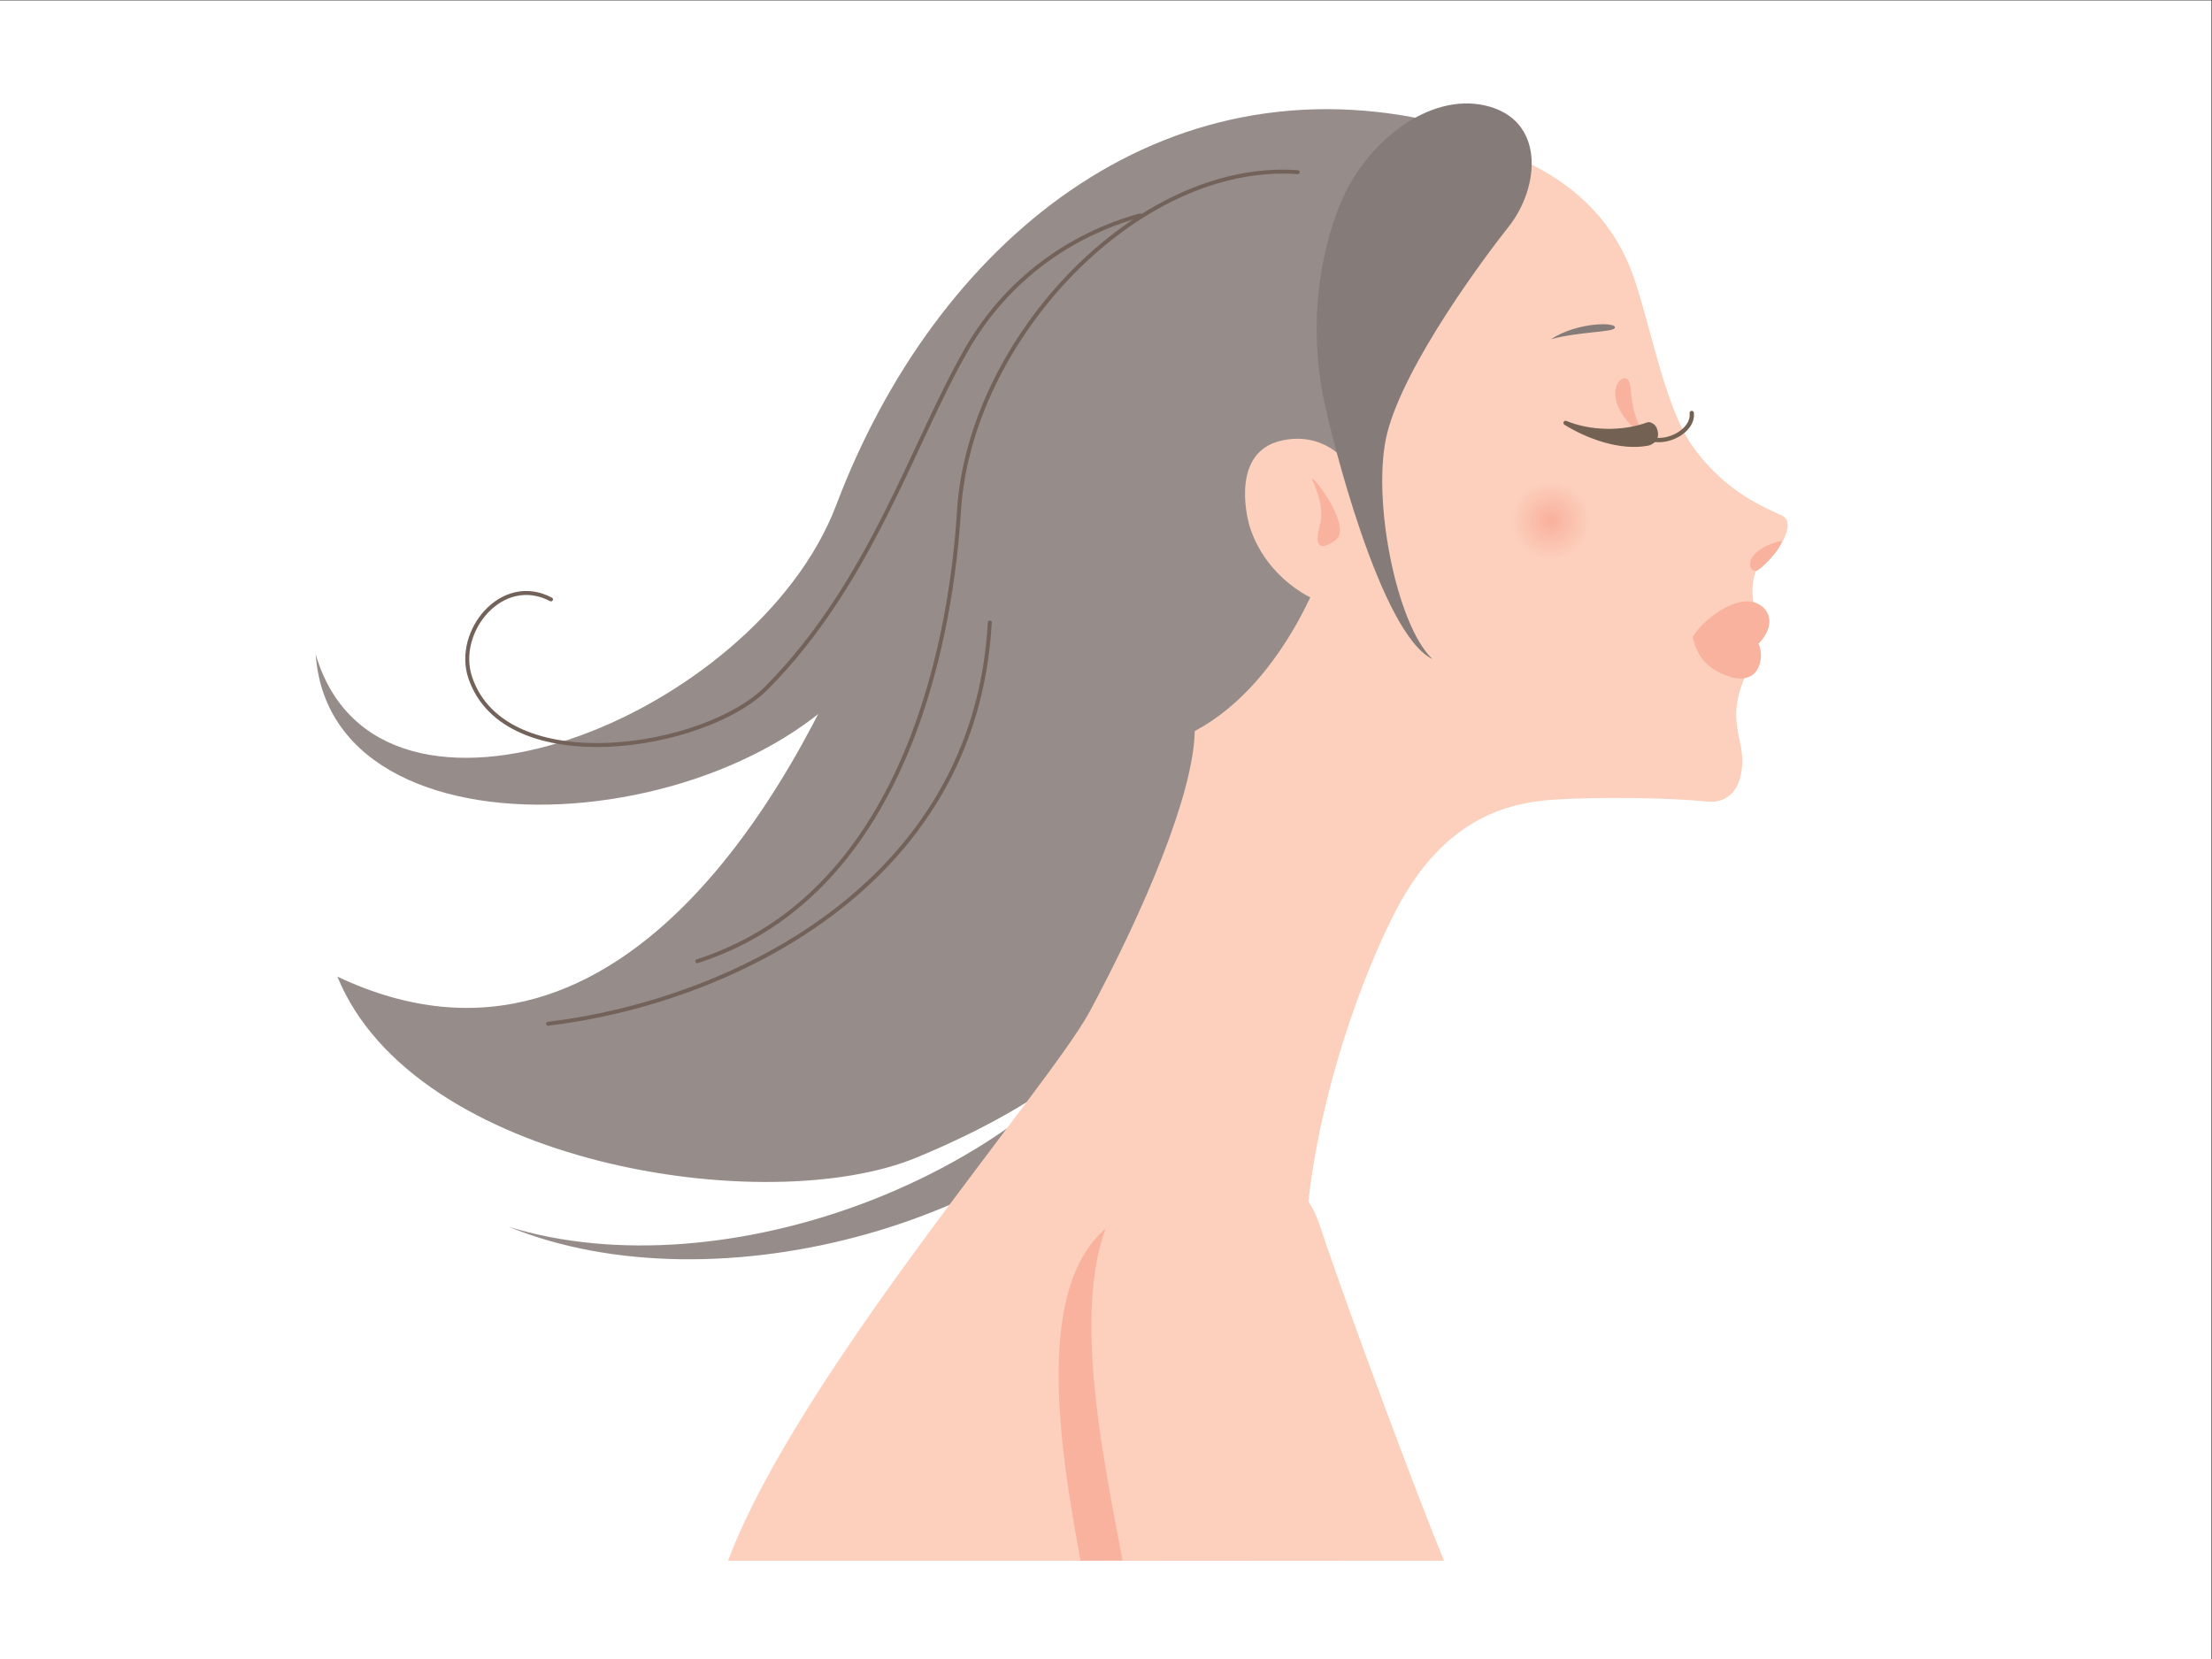 <?xml version="1.0" encoding="UTF-8" standalone="no"?>
<!-- Created with Inkscape (http://www.inkscape.org/) -->

<svg
   xmlns:dc="http://purl.org/dc/elements/1.1/"
   xmlns:cc="http://creativecommons.org/ns#"
   xmlns:rdf="http://www.w3.org/1999/02/22-rdf-syntax-ns#"
   xmlns:svg="http://www.w3.org/2000/svg"
   xmlns="http://www.w3.org/2000/svg"
   xmlns:sodipodi="http://sodipodi.sourceforge.net/DTD/sodipodi-0.dtd"
   xmlns:inkscape="http://www.inkscape.org/namespaces/inkscape"
   version="1.1"
   id="svg2"
   xml:space="preserve"
   width="2133.333"
   height="1600"
   viewBox="0 0 2133.333 1600"
   sodipodi:docname="749594.svg"
   inkscape:version="0.92.3 (2405546, 2018-03-11)"><rect x="0" y="0" width="2133.333" height="1600" fill="#333333" stroke="none"/><defs
     id="defs6"><clipPath
       clipPathUnits="userSpaceOnUse"
       id="clipPath18"><path
         d="M 0,1200 H 1600 V 0 H 0 Z"
         id="path16"
         inkscape:connector-curvature="0" /></clipPath><radialGradient
       fx="0"
       fy="0"
       cx="0"
       cy="0"
       r="1"
       gradientUnits="userSpaceOnUse"
       gradientTransform="matrix(38.392,-1.198,-1.198,-38.392,1121.989,823.716)"
       spreadMethod="pad"
       id="radialGradient66"><stop
         style="stop-opacity:1;stop-color:#f9b29e"
         offset="0"
         id="stop58" /><stop
         style="stop-opacity:1;stop-color:#f9b29e"
         offset="0.039"
         id="stop60" /><stop
         style="stop-opacity:1;stop-color:#fcd0bd"
         offset="0.742"
         id="stop62" /><stop
         style="stop-opacity:1;stop-color:#fcd0bd"
         offset="1"
         id="stop64" /></radialGradient></defs><sodipodi:namedview
     pagecolor="#ffffff"
     bordercolor="#666666"
     borderopacity="1"
     objecttolerance="10"
     gridtolerance="10"
     guidetolerance="10"
     inkscape:pageopacity="0"
     inkscape:pageshadow="2"
     inkscape:window-width="1158"
     inkscape:window-height="1381"
     id="namedview4"
     showgrid="false"
     inkscape:zoom="0.1475"
     inkscape:cx="1066.6666"
     inkscape:cy="800"
     inkscape:window-x="1918"
     inkscape:window-y="10"
     inkscape:window-maximized="0"
     inkscape:current-layer="g10" /><g
     id="g10"
     inkscape:groupmode="layer"
     inkscape:label="749594"
     transform="matrix(1.333,0,0,-1.333,0,1600)"><g
       id="g12"><g
         id="g14"
         clip-path="url(#clipPath18)"><path
           d="M 1600,0 H 0 v 1200 h 1600 z"
           style="fill:#ffffff;fill-opacity:1;fill-rule:nonzero;stroke:none"
           id="path20"
           inkscape:connector-curvature="0" /><path
           d="M 908.342,713.044 C 896.081,630.879 864.159,549.755 830.259,490.814 748.287,348.311 523.232,265 368.006,312.703 c 150.388,-61.27 381.937,1.766 476.213,136.452 38.988,55.699 77.979,133.673 97.469,214.436 z"
           style="fill:#968d8a;fill-opacity:1;fill-rule:nonzero;stroke:none"
           id="path22"
           inkscape:connector-curvature="0" /><path
           d="M 791.307,1044.281 C 760.691,1026.415 646.29,811.897 629.789,768.582 585.23,651.621 455.741,393.472 244.095,493.72 299.79,357.263 555.012,317.962 663.209,362.827 c 171.281,71.016 214.439,164.864 247.854,312.464 10.619,46.89 -52.917,407.974 -119.756,368.99"
           style="fill:#968d8a;fill-opacity:1;fill-rule:nonzero;stroke:none"
           id="path24"
           inkscape:connector-curvature="0" /><path
           d="m 526.76,71.116 c 50.114,133.671 232.608,343.141 261.771,397.533 39.201,73.112 74.631,156.318 75.858,201.904 1.044,38.637 -19.902,63.549 -52.21,98.167 -29.239,31.326 -77.283,166.046 -2.086,254.804 67.201,79.353 167.086,90.859 238.098,77.282 65.786,-12.574 111.744,-44.902 131.585,-95.028 13.064,-33.01 23.609,-98.748 44.906,-128.451 24.711,-34.469 53.606,-44.558 64.746,-50.13 11.139,-5.566 -3.134,-29.241 -19.143,-40.377 -2.786,-9.049 -3.855,-15.928 0.7,-34.116 1.387,-5.57 -2.789,-28.542 -8.356,-41.772 -8.236,-19.546 -7.663,-30.629 -3.482,-48.731 4.171,-18.106 0,-44.559 -25.071,-41.785 -25.058,2.794 -78.607,3.365 -109.301,1.401 -36.026,-2.309 -80.361,-14.969 -114.176,-79.023 C 991.809,507.206 960.133,429.532 948.132,343.27 936.121,257.005 961.189,157.447 966.761,71.116 Z"
           style="fill:#fcd0bd;fill-opacity:1;fill-rule:nonzero;stroke:none"
           id="path26"
           inkscape:connector-curvature="0" /><path
           d="m 1168.29,962.963 c 2.689,4.383 -26.63,4.717 -46.13,-8.068 21.357,5.656 44.454,4.93 46.13,8.068"
           style="fill:#857b78;fill-opacity:1;fill-rule:nonzero;stroke:none"
           id="path28"
           inkscape:connector-curvature="0" /><path
           d="m 1178.922,893.917 c -6.198,6.562 -12.243,16.846 -9.588,26.573 1.467,5.37 9.337,11.398 10.442,-1.391 1.395,-16.011 3.481,-20.189 8.35,-32.023 -2.032,0.505 -5.64,3.057 -9.204,6.841"
           style="fill:#f9b29e;fill-opacity:1;fill-rule:nonzero;stroke:none"
           id="path30"
           inkscape:connector-curvature="0" /><path
           d="m 1198.047,886.551 c -0.52,6.79 -5.409,6.792 -5.409,6.792 -19.025,-7.022 -42.436,-6.234 -59.928,0.971 16.092,-9.959 39.687,-18.726 59.593,-14.897 0,0 6.185,1.405 5.744,7.134"
           style="fill:#736253;fill-opacity:1;fill-rule:nonzero;stroke:none"
           id="path32"
           inkscape:connector-curvature="0" /><path
           d="m 1198.047,886.551 c -0.52,6.79 -5.409,6.792 -5.409,6.792 -19.025,-7.022 -42.436,-6.234 -59.928,0.971 16.092,-9.959 39.687,-18.726 59.593,-14.897 0,0 6.185,1.405 5.744,7.134 z"
           style="fill:none;stroke:#736253;stroke-width:3.112;stroke-linecap:round;stroke-linejoin:round;stroke-miterlimit:4;stroke-dasharray:none;stroke-opacity:1"
           id="path34"
           inkscape:connector-curvature="0" /><path
           d="m 1223.991,901.519 c 1.388,-11.136 -13.571,-20.885 -26.464,-19.494"
           style="fill:none;stroke:#736253;stroke-width:3.112;stroke-linecap:round;stroke-linejoin:round;stroke-miterlimit:4;stroke-dasharray:none;stroke-opacity:1"
           id="path36"
           inkscape:connector-curvature="0" /><path
           d="m 1289.262,808.927 c -7.833,-0.872 -21.418,-7.659 -22.807,-14.624 -0.999,-4.97 1.223,-6.954 4.004,-6.954 2.783,0 17.405,14.613 18.803,21.578"
           style="fill:#f9b29e;fill-opacity:1;fill-rule:nonzero;stroke:none"
           id="path38"
           inkscape:connector-curvature="0" /><path
           d="m 1224.706,739.48 c 7.275,11.992 25.078,25.197 38.612,25.759 13.629,0.57 25.064,-13.929 9.053,-30.635 4.738,-10.419 0.347,-31.675 -22.625,-23.323 -13.864,5.043 -21.728,13.044 -25.04,28.199"
           style="fill:#f9b29e;fill-opacity:1;fill-rule:nonzero;stroke:none"
           id="path40"
           inkscape:connector-curvature="0" /><path
           d="m 1044.017,1106.026 c -9.003,6.758 -90.855,11.495 -129.496,6.271 -30.652,-4.144 -124.967,-21.932 -165.694,-140.987 -25.334,-74.052 11.135,-157.338 27.846,-186.581 8.195,-14.337 54.302,-68.227 67.878,-94.334 4.842,-9.307 0,-25.068 -6.264,-29.235 76.257,19.835 113.849,112.786 120.114,132.624 6.27,19.838 18.778,83.543 32.353,127.404 13.573,43.86 64.752,136.799 53.263,184.838"
           style="fill:#968d8a;fill-opacity:1;fill-rule:nonzero;stroke:none"
           id="path42"
           inkscape:connector-curvature="0" /><path
           d="m 982.054,855.742 c -9.053,15.318 -27.148,32.027 -55,25.76 -35.457,-7.977 -26.059,-53.159 -22.281,-64.05 11.832,-34.115 42.469,-52.213 59.18,-54.996 z"
           style="fill:#fcd0bd;fill-opacity:1;fill-rule:nonzero;stroke:none"
           id="path44"
           inkscape:connector-curvature="0" /><g
           id="g46"><g
             id="g48"><g
               id="g54"><g
                 id="g56"><path
                   d="m 1160.384,822.53 c -0.684,-21.194 -18.355,-37.877 -39.583,-37.204 -21.199,0.641 -37.891,18.393 -37.204,39.615 0.691,21.158 18.398,37.829 39.587,37.164 21.228,-0.683 37.854,-18.4 37.2,-39.575"
                   style="fill:url(#radialGradient66);stroke:none"
                   id="path68"
                   inkscape:connector-curvature="0" /></g></g></g></g><path
           d="m 949.658,852.579 c -4.242,9.786 30.503,-33.511 16.425,-43.233 -14.019,-9.795 -14.312,-0.455 -11.112,11.104 3.231,11.588 -2.201,25.068 -5.313,32.129"
           style="fill:#f9b29e;fill-opacity:1;fill-rule:nonzero;stroke:none"
           id="path70"
           inkscape:connector-curvature="0" /><path
           d="M 781.784,71.148 C 765.58,158.19 748.877,271.986 802.459,313.38 842.364,344.222 913.85,330.087 930.56,279.962 948.277,226.794 973.893,127.168 987.659,71.813 Z"
           style="fill:#f9b29e;fill-opacity:1;fill-rule:nonzero;stroke:none"
           id="path72"
           inkscape:connector-curvature="0" /><path
           d="m 812.214,71.116 c -16.705,88.417 -47.342,230.442 13.922,277.785 39.913,30.836 111.396,16.71 128.106,-33.416 22.574,-67.716 72.392,-200.509 90.516,-244.369 z"
           style="fill:#fcd0bd;fill-opacity:1;fill-rule:nonzero;stroke:none"
           id="path74"
           inkscape:connector-curvature="0" /><path
           d="M 912.458,999.161 C 840.096,971.759 685.485,839.033 643.717,747.134 575.679,597.463 239.918,561.943 228.407,726.916 273.78,572.267 546.896,681.32 605.102,835.074 c 71.336,188.45 234.251,326.302 438.915,275.697 20.883,-64.751 -131.559,-111.61 -131.559,-111.61"
           style="fill:#968d8a;fill-opacity:1;fill-rule:nonzero;stroke:none"
           id="path76"
           inkscape:connector-curvature="0" /><path
           d="m 1074.047,1124.078 c 44.486,-9.83 40.155,-59.275 17.406,-87.882 -17.267,-21.698 -74.538,-98.569 -87.621,-148.531 -12.009,-45.849 6.097,-139.14 32.548,-164.198 -37.598,18.1 -73.192,161.126 -78.526,187.268 -12.928,63.496 0.625,116.508 13.161,145.12 18.794,42.925 63.217,77.024 103.032,68.223"
           style="fill:#857b78;fill-opacity:1;fill-rule:nonzero;stroke:none"
           id="path78"
           inkscape:connector-curvature="0" /><path
           d="M 938.914,1075.738 C 822.642,1084.097 701.508,954.606 693.842,830.677 688.864,750.073 660.423,554.974 504.475,504.85"
           style="fill:none;stroke:#736259;stroke-width:2.871;stroke-linecap:round;stroke-linejoin:round;stroke-miterlimit:4;stroke-dasharray:none;stroke-opacity:1"
           id="path80"
           inkscape:connector-curvature="0" /><path
           d="m 398.649,766.628 c -35.504,18.8 -69.512,-23.287 -58.483,-56.395 25.071,-75.185 170.083,-52.43 214.44,-7.658 75.887,76.589 105.227,176.279 144.812,245.068 29.235,50.824 75.187,82.847 125.316,96.775"
           style="fill:none;stroke:#736259;stroke-width:2.871;stroke-linecap:round;stroke-linejoin:round;stroke-miterlimit:4;stroke-dasharray:none;stroke-opacity:1"
           id="path82"
           inkscape:connector-curvature="0" /><path
           d="M 716.129,749.92 C 705.684,557.763 525,475 396.564,459.599"
           style="fill:none;stroke:#736259;stroke-width:2.871;stroke-linecap:round;stroke-linejoin:round;stroke-miterlimit:4;stroke-dasharray:none;stroke-opacity:1"
           id="path84"
           inkscape:connector-curvature="0" /></g></g></g></svg>